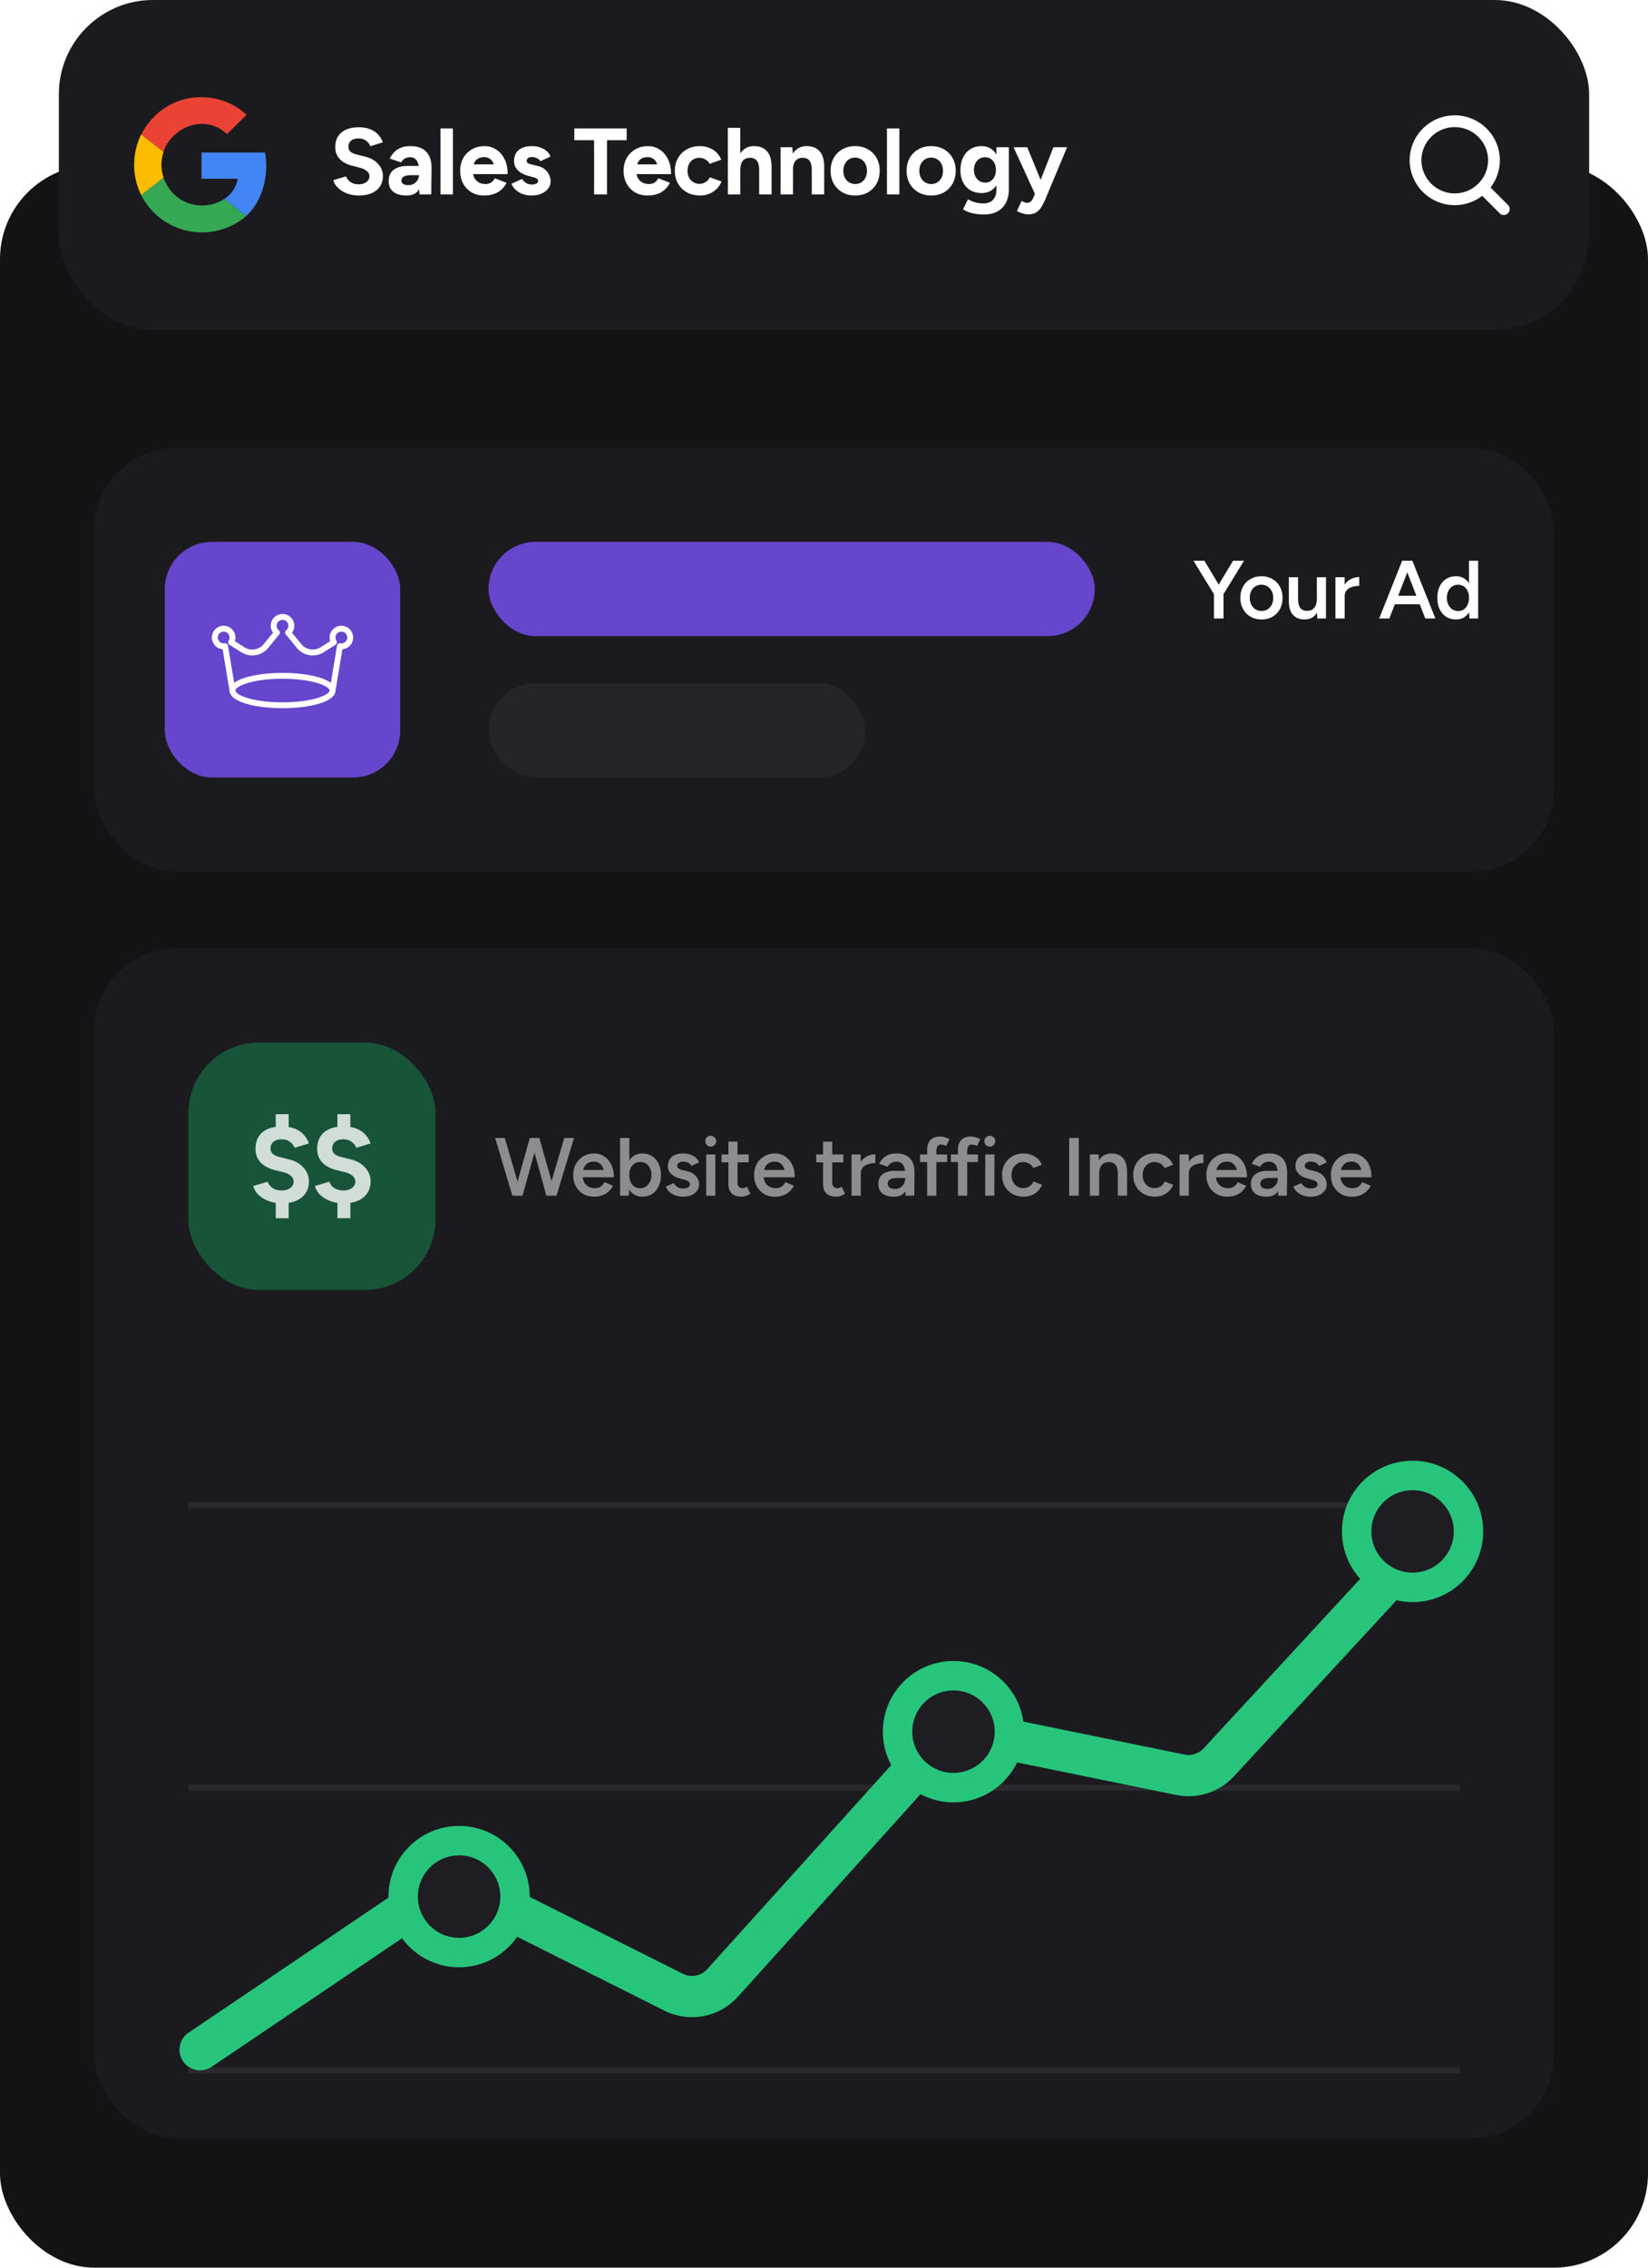 <svg width="280" height="385" fill="none" xmlns="http://www.w3.org/2000/svg"><rect y="28" width="280" height="357" rx="16" fill="#131315"/><rect x="10" width="260" height="56" rx="16" fill="#1B1B1F"/><path d="M174.659 36.392c-.288 0-.608-.059-.96-.176a4.807 4.807 0 01-.912-.384l.784-1.712c.181.096.347.17.496.224.16.064.299.096.416.096a.96.96 0 00.592-.192c.171-.117.309-.293.416-.528l.944-2.224L178.979 25h2.32l-3.632 8.688a10.852 10.852 0 01-.704 1.408 2.722 2.722 0 01-.912.96c-.352.224-.816.336-1.392.336zM175.875 33l-3.664-8h2.32l2.672 6.496.688 1.504h-2.016zM167.212 36.408a9.108 9.108 0 01-1.616-.128 5.452 5.452 0 01-1.184-.336 4.721 4.721 0 01-.784-.416l.832-1.696c.149.085.346.181.592.288.245.117.538.213.88.288.341.085.736.128 1.184.128.426 0 .8-.085 1.12-.256.33-.16.586-.416.768-.768.192-.341.288-.779.288-1.312V25h2.112v7.136c0 .896-.171 1.664-.512 2.304a3.41 3.41 0 01-1.456 1.472c-.619.33-1.36.496-2.224.496zm-.416-3.632c-.736 0-1.376-.16-1.92-.48a3.295 3.295 0 01-1.248-1.344c-.299-.576-.448-1.259-.448-2.048 0-.832.149-1.552.448-2.16.298-.619.714-1.093 1.248-1.424.544-.341 1.184-.512 1.92-.512.64 0 1.194.17 1.664.512.469.33.832.805 1.088 1.424.256.619.384 1.355.384 2.208 0 .768-.128 1.44-.384 2.016-.256.576-.619 1.024-1.088 1.344-.47.31-1.024.464-1.664.464zm.608-1.776c.362 0 .677-.09.944-.272a1.89 1.89 0 00.64-.768c.149-.33.224-.704.224-1.12 0-.427-.08-.8-.24-1.12-.15-.32-.363-.57-.64-.752a1.64 1.64 0 00-.944-.272c-.374 0-.704.09-.992.272a1.84 1.84 0 00-.672.752c-.16.32-.246.693-.256 1.12.01.416.096.79.256 1.12.16.32.384.576.672.768a1.9 1.9 0 001.008.272zM158.231 33.192c-.811 0-1.536-.176-2.176-.528a3.99 3.99 0 01-1.488-1.488c-.352-.63-.528-1.355-.528-2.176 0-.821.176-1.547.528-2.176.352-.63.843-1.12 1.472-1.472.629-.363 1.349-.544 2.16-.544.821 0 1.547.181 2.176.544.629.352 1.12.843 1.472 1.472.352.63.528 1.355.528 2.176 0 .821-.176 1.547-.528 2.176a3.87 3.87 0 01-1.472 1.488c-.619.352-1.333.528-2.144.528zm0-1.952a1.88 1.88 0 001.04-.288c.299-.192.528-.453.688-.784.171-.341.256-.73.256-1.168 0-.437-.085-.821-.256-1.152a1.945 1.945 0 00-.72-.8 1.88 1.88 0 00-1.04-.288c-.384 0-.731.096-1.04.288a1.98 1.98 0 00-.704.8c-.171.33-.256.715-.256 1.152 0 .437.085.827.256 1.168.171.33.411.592.72.784a1.96 1.96 0 001.056.288zM150.695 33V21.8h2.112V33h-2.112zM145.317 33.192c-.811 0-1.536-.176-2.176-.528a3.99 3.99 0 01-1.488-1.488c-.352-.63-.528-1.355-.528-2.176 0-.821.176-1.547.528-2.176.352-.63.843-1.12 1.472-1.472.629-.363 1.349-.544 2.16-.544.821 0 1.547.181 2.176.544.629.352 1.12.843 1.472 1.472.352.63.528 1.355.528 2.176 0 .821-.176 1.547-.528 2.176a3.87 3.87 0 01-1.472 1.488c-.619.352-1.333.528-2.144.528zm0-1.952a1.88 1.88 0 001.04-.288c.299-.192.528-.453.688-.784.171-.341.256-.73.256-1.168 0-.437-.085-.821-.256-1.152a1.945 1.945 0 00-.72-.8 1.88 1.88 0 00-1.04-.288c-.384 0-.731.096-1.04.288a1.98 1.98 0 00-.704.8c-.171.33-.256.715-.256 1.152 0 .437.085.827.256 1.168.171.33.411.592.72.784a1.96 1.96 0 001.056.288zM132.625 33v-8h1.984l.128 1.472V33h-2.112zm5.296 0v-4.096l2.112-.48V33h-2.112zm0-4.096c0-.544-.064-.965-.192-1.264-.117-.299-.288-.512-.512-.64a1.458 1.458 0 00-.784-.208c-.544-.01-.965.155-1.264.496-.288.341-.432.848-.432 1.52h-.704c0-.853.123-1.573.368-2.16.256-.597.608-1.05 1.056-1.36.448-.32.976-.48 1.584-.48.971 0 1.712.299 2.224.896.523.587.779 1.493.768 2.72l-2.112.48zM123.672 33l-.016-11.296h2.112L125.784 33h-2.112zm5.312 0v-4.096l2.112-.48V33h-2.112zm0-4.096c0-.544-.064-.965-.192-1.264-.128-.299-.304-.512-.528-.64a1.458 1.458 0 00-.784-.208c-.544-.01-.965.155-1.264.496-.288.341-.432.848-.432 1.52h-.704c0-.853.123-1.573.368-2.16.256-.597.608-1.05 1.056-1.36.459-.32.987-.48 1.584-.48.982 0 1.728.299 2.24.896.512.587.768 1.493.768 2.72l-2.112.48zM118.944 33.192c-.832 0-1.573-.176-2.224-.528a3.928 3.928 0 01-1.52-1.488c-.362-.64-.544-1.365-.544-2.176 0-.821.182-1.547.544-2.176a3.84 3.84 0 011.504-1.472c.64-.363 1.376-.544 2.208-.544.8 0 1.531.197 2.192.592.662.395 1.142.965 1.44 1.712l-1.984.704a1.67 1.67 0 00-.704-.736 1.931 1.931 0 00-1.04-.288c-.394 0-.741.096-1.04.288a1.895 1.895 0 00-.704.768c-.17.33-.256.715-.256 1.152 0 .437.086.821.256 1.152a1.964 1.964 0 001.776 1.056c.384 0 .731-.101 1.04-.304.32-.203.555-.47.704-.8l2 .704c-.309.757-.794 1.344-1.456 1.76a3.98 3.98 0 01-2.192.624zM110.001 33.192c-.789 0-1.488-.176-2.096-.528a3.939 3.939 0 01-1.44-1.488c-.341-.63-.512-1.355-.512-2.176 0-.821.176-1.547.528-2.176a3.9 3.9 0 011.472-1.472c.629-.363 1.349-.544 2.16-.544.693 0 1.333.187 1.92.56.597.363 1.077.901 1.44 1.616.363.704.544 1.563.544 2.576h-2.144c.011-.704-.064-1.264-.224-1.68-.149-.427-.363-.73-.64-.912a1.672 1.672 0 00-.976-.288c-.416 0-.768.085-1.056.256-.288.17-.507.432-.656.784-.139.341-.208.79-.208 1.344 0 .48.096.88.288 1.2.192.32.448.565.768.736.32.16.672.24 1.056.24.416 0 .752-.09 1.008-.272.267-.181.469-.416.608-.704l1.984.768a3.96 3.96 0 01-.88 1.168 3.62 3.62 0 01-1.264.736c-.491.17-1.051.256-1.68.256zm-2.672-3.632l.016-1.648h5.632v1.648h-5.648zM100.938 33V22.728h2.192V33h-2.192zm-3.36-9.2v-2h8.896v2h-8.896zM90.315 33.192c-.512 0-.992-.075-1.44-.224a3.798 3.798 0 01-1.184-.672 3.136 3.136 0 01-.8-1.088l1.808-.832c.16.256.378.48.656.672.277.181.597.272.96.272.352 0 .624-.048.816-.144.192-.107.288-.256.288-.448s-.08-.33-.24-.416a2.058 2.058 0 00-.624-.24l-.736-.192c-.768-.203-1.376-.523-1.824-.96-.438-.448-.656-.96-.656-1.536 0-.821.261-1.456.784-1.904.533-.448 1.285-.672 2.256-.672.501 0 .965.075 1.392.224.437.15.81.357 1.12.624.309.267.522.576.64.928l-1.744.8c-.075-.213-.256-.384-.544-.512a1.976 1.976 0 00-.864-.208c-.288 0-.512.064-.672.192a.594.594 0 00-.224.496c0 .139.074.256.224.352.149.085.362.16.64.224l1.04.256c.522.128.938.336 1.248.624.32.277.549.592.688.944a2.5 2.5 0 01.224 1.008c0 .48-.144.907-.432 1.28-.278.363-.662.645-1.152.848-.48.203-1.03.304-1.648.304zM82.236 33.192c-.79 0-1.489-.176-2.097-.528a3.939 3.939 0 01-1.44-1.488c-.34-.63-.511-1.355-.511-2.176 0-.821.175-1.547.528-2.176a3.9 3.9 0 011.472-1.472c.629-.363 1.349-.544 2.16-.544.693 0 1.333.187 1.92.56.597.363 1.077.901 1.44 1.616.362.704.543 1.563.543 2.576h-2.144c.011-.704-.064-1.264-.224-1.68-.149-.427-.362-.73-.64-.912a1.672 1.672 0 00-.975-.288c-.416 0-.769.085-1.056.256-.288.17-.507.432-.657.784-.138.341-.208.79-.208 1.344 0 .48.097.88.288 1.2.192.32.448.565.768.736.32.16.672.24 1.056.24.416 0 .752-.09 1.008-.272.267-.181.47-.416.609-.704l1.984.768a3.965 3.965 0 01-.88 1.168c-.353.32-.774.565-1.265.736-.49.17-1.05.256-1.68.256zm-2.672-3.632l.016-1.648h5.632v1.648h-5.648zM74.844 33V21.8h2.112V33h-2.112zM71.271 33l-.08-1.616v-2.432c0-.48-.053-.885-.16-1.216-.107-.341-.272-.597-.496-.768-.213-.181-.501-.272-.864-.272-.32 0-.608.07-.864.208-.256.139-.475.363-.656.672l-1.92-.656c.15-.341.368-.672.656-.992a3.14 3.14 0 011.12-.8c.47-.213 1.04-.32 1.712-.32.8 0 1.467.144 2 .432.544.288.95.715 1.216 1.28.267.555.395 1.237.384 2.048L73.271 33h-2zm-2.208.192c-.96 0-1.707-.213-2.24-.64-.523-.427-.784-1.03-.784-1.808 0-.853.283-1.493.848-1.92.576-.437 1.381-.656 2.416-.656h2.032v1.568H70.04c-.693 0-1.173.085-1.44.256-.267.16-.4.39-.4.688 0 .235.107.421.32.56.213.128.512.192.896.192.341 0 .645-.08.912-.24.267-.17.475-.384.624-.64.16-.267.24-.539.24-.816h.56c0 1.088-.213 1.936-.64 2.544-.416.608-1.099.912-2.048.912zM60.977 33.192c-.566 0-1.094-.07-1.584-.208a4.895 4.895 0 01-1.312-.576 4.404 4.404 0 01-.96-.848 2.388 2.388 0 01-.48-.976l2.144-.64c.138.363.384.677.736.944.352.256.794.39 1.328.4.565.01 1.024-.112 1.376-.368.362-.256.544-.587.544-.992 0-.352-.144-.645-.432-.88-.278-.245-.662-.432-1.152-.56l-1.456-.384a4.64 4.64 0 01-1.44-.624 3.173 3.173 0 01-.976-1.056c-.235-.416-.352-.901-.352-1.456 0-1.056.346-1.877 1.04-2.464.704-.597 1.696-.896 2.976-.896.714 0 1.338.107 1.872.32.544.203.997.496 1.36.88.362.384.64.837.832 1.36l-2.128.656a1.971 1.971 0 00-.704-.928c-.342-.256-.774-.384-1.296-.384-.534 0-.955.123-1.264.368-.299.245-.448.592-.448 1.04 0 .352.117.63.352.832.245.203.576.357.992.464l1.472.368c.96.235 1.706.656 2.24 1.264.533.608.8 1.285.8 2.032 0 .661-.16 1.243-.48 1.744-.32.49-.784.875-1.392 1.152-.608.277-1.344.416-2.208.416z" fill="#fff"/><path d="M255.5 35.5l-3.625-3.625m1.958-4.708a6.666 6.666 0 11-13.333 0 6.667 6.667 0 0113.333 0z" stroke="#fff" stroke-width="2" stroke-linecap="round" stroke-linejoin="round"/><g clip-path="url(#prefix__clip0_1981_7604)"><path d="M41.836 36.679c2.712-2.532 3.917-6.75 3.194-10.788H34.242v4.46h6.148c-.242 1.446-1.085 2.651-2.29 3.435l3.736 2.893z" fill="#4285F4"/><path d="M23.992 33.123a11.572 11.572 0 0017.84 3.556l-3.737-2.893c-3.194 2.11-8.498 1.326-10.306-3.616l-3.797 2.953z" fill="#34A853"/><path d="M27.789 30.17c-.482-1.507-.482-2.893 0-4.4l-3.797-2.953c-1.386 2.772-1.808 6.69 0 10.306l3.797-2.953z" fill="#FBBC02"/><path d="M27.79 25.77c1.325-4.158 6.99-6.57 10.787-3.013l3.315-3.255c-4.701-4.52-13.862-4.34-17.9 3.315l3.797 2.953z" fill="#EA4335"/></g><g clip-path="url(#prefix__clip1_1981_7604)"><rect x="16" y="76" width="248" height="72" rx="14" fill="#1B1B1F"/><rect x="83" y="92" width="103" height="16" rx="8" fill="#6646CC"/><rect x="83" y="116" width="64" height="16" rx="8" fill="#242429"/><g filter="url(#prefix__filter0_d_1981_7604)"><rect x="28" y="92" width="40" height="40" rx="8" fill="#6646CC"/></g><path d="M48 120.239c-4.473 0-9-1.03-9-3s4.527-3 9-3 9 1.03 9 3-4.527 3-9 3zm0-5c-5.252 0-8 1.302-8 2s2.748 2 8 2 8-1.302 8-2-2.748-2-8-2z" fill="#fff"/><path d="M56.5 117.739a.5.5 0 01-.494-.582l1.254-7.525a.501.501 0 01.577-.411c.58.101 1.163-.375 1.163-.982 0-.551-.449-1-1-1a.995.995 0 00-.841 1.535.5.5 0 01-.154.69l-1.991 1.267a3.503 3.503 0 01-4.588-.736l-1.869-2.284a.499.499 0 01.07-.703.99.99 0 00.373-.769c0-.551-.449-1-1-1-.551 0-1 .449-1 1 0 .295.135.576.372.769a.5.5 0 01.07.703l-1.869 2.284a3.502 3.502 0 01-4.588.736l-1.991-1.266a.5.5 0 01-.153-.691.995.995 0 00-.841-1.535c-.551 0-1 .449-1 1 0 .607.584 1.083 1.163.982a.503.503 0 01.576.411l1.254 7.525a.5.5 0 01-.986.164l-1.182-7.089A2.003 2.003 0 0136 108.239c0-1.103.897-2 2-2a2.002 2.002 0 011.901 2.617l1.621 1.031a2.5 2.5 0 003.277-.526l1.591-1.944a1.978 1.978 0 01-.39-1.178c0-1.103.897-2 2-2s2 .897 2 2c0 .428-.139.838-.39 1.178l1.591 1.945a2.5 2.5 0 003.277.525l1.621-1.031A2.002 2.002 0 0158 106.239c1.103 0 2 .897 2 2a2.003 2.003 0 01-1.825 1.993l-1.182 7.089a.499.499 0 01-.493.418zM249.657 105l-.07-1.302V95.2h1.554v9.8h-1.484zm-2.282.168c-.635 0-1.19-.149-1.666-.448-.467-.308-.835-.737-1.106-1.288-.261-.551-.392-1.195-.392-1.932 0-.747.131-1.391.392-1.932.271-.55.639-.975 1.106-1.274.476-.308 1.031-.462 1.666-.462.588 0 1.092.154 1.512.462.429.299.756.723.98 1.274.224.541.336 1.185.336 1.932 0 .737-.112 1.381-.336 1.932-.224.551-.551.98-.98 1.288-.42.299-.924.448-1.512.448zm.392-1.428c.355 0 .667-.093.938-.28.28-.196.495-.462.644-.798.159-.336.238-.723.238-1.162 0-.439-.079-.826-.238-1.162a1.787 1.787 0 00-.644-.784 1.636 1.636 0 00-.952-.28c-.373 0-.705.093-.994.28a1.945 1.945 0 00-.686.784 2.824 2.824 0 00-.252 1.162c.009.439.093.826.252 1.162.168.336.397.602.686.798.299.187.635.28 1.008.28zM242.154 105l-3.822-9.8h1.624l3.92 9.8h-1.722zm-7.826 0l3.906-9.8h1.638l-3.822 9.8h-1.722zm1.834-2.408v-1.442h5.866v1.442h-5.866zM227.927 101.276c0-.756.144-1.377.434-1.862.289-.485.662-.845 1.12-1.078a3.114 3.114 0 011.456-.364v1.498c-.43 0-.836.06-1.218.182a1.929 1.929 0 00-.91.56c-.234.261-.35.607-.35 1.036l-.532.028zM226.891 105v-7h1.568v7h-1.568zM223.821 105l-.084-1.288V98h1.554v7h-1.47zm-4.844-2.996V98h1.568v3.584l-1.568.42zm1.568-.42c0 .551.065.98.196 1.288.13.308.308.523.532.644.233.121.499.182.798.182.532.009.942-.163 1.232-.518.289-.355.434-.863.434-1.526h.588c0 .737-.112 1.372-.336 1.904-.215.523-.523.924-.924 1.204-.392.271-.864.406-1.414.406-.85 0-1.508-.261-1.974-.784-.467-.523-.7-1.316-.7-2.38l1.568-.42zM214.354 105.168c-.7 0-1.325-.154-1.876-.462a3.412 3.412 0 01-1.274-1.302c-.308-.551-.462-1.185-.462-1.904 0-.719.15-1.353.448-1.904.308-.55.733-.98 1.274-1.288.542-.317 1.162-.476 1.862-.476.7 0 1.321.159 1.862.476a3.21 3.21 0 011.26 1.288c.308.551.462 1.185.462 1.904 0 .719-.149 1.353-.448 1.904a3.3 3.3 0 01-1.26 1.302c-.541.308-1.157.462-1.848.462zm0-1.442c.383 0 .724-.093 1.022-.28.299-.196.532-.457.7-.784.168-.336.252-.723.252-1.162 0-.439-.088-.821-.266-1.148a1.904 1.904 0 00-.7-.784 1.844 1.844 0 00-1.036-.294c-.392 0-.737.093-1.036.28a1.911 1.911 0 00-.7.784 2.564 2.564 0 00-.252 1.162c0 .439.084.826.252 1.162.178.327.416.588.714.784.308.187.658.28 1.05.28zM207.834 100.94l-1.498-.476L209.5 95.2h1.862l-3.528 5.74zm-1.582 4.06v-4.704h1.624V105h-1.624zm.042-4.06l-3.528-5.74h1.862l3.164 5.264-1.498.476z" fill="#fff"/></g><rect x="16" y="161" width="248" height="202" rx="14" fill="#1B1B1F"/><path opacity=".07" stroke="#fff" d="M32 351.5h216M32 303.5h216M32 255.5h216"/><path d="M34 348l39.206-26.461a7 7 0 017.054-.455l34.175 17.141a7.002 7.002 0 008.336-1.568l36.349-40.288a6.998 6.998 0 016.599-2.169l34.816 7.114a7 7 0 006.542-2.108L247 256" stroke="#27C57B" stroke-width="7" stroke-linecap="round" stroke-linejoin="round"/><circle cx="78" cy="322" r="9.5" fill="#1D1D22" stroke="#27C57B" stroke-width="5"/><circle cx="162" cy="294" r="9.5" fill="#1D1D22" stroke="#27C57B" stroke-width="5"/><circle cx="240" cy="260" r="9.5" fill="#1D1D22" stroke="#27C57B" stroke-width="5"/><path opacity=".5" d="M229.639 203.168c-.681 0-1.288-.154-1.82-.462a3.473 3.473 0 01-1.246-1.302c-.299-.551-.448-1.185-.448-1.904 0-.719.154-1.353.462-1.904a3.34 3.34 0 011.26-1.288c.541-.317 1.157-.476 1.848-.476a2.98 2.98 0 011.68.49c.504.317.905.779 1.204 1.386.299.607.448 1.33.448 2.17h-1.582c0-.607-.075-1.106-.224-1.498-.14-.392-.345-.681-.616-.868-.261-.196-.583-.294-.966-.294-.401 0-.747.089-1.036.266a1.662 1.662 0 00-.658.784c-.149.336-.224.761-.224 1.274 0 .457.089.849.266 1.176.187.327.434.579.742.756.317.168.667.252 1.05.252.42 0 .765-.093 1.036-.28.271-.196.481-.443.63-.742l1.442.616c-.196.373-.448.7-.756.98-.299.28-.658.495-1.078.644a4.134 4.134 0 01-1.414.224zm-2.478-3.29v-1.246h5.04v1.246h-5.04zM222.682 203.168c-.466 0-.896-.07-1.288-.21a2.99 2.99 0 01-1.008-.588 2.708 2.708 0 01-.644-.91l1.358-.602c.14.261.346.481.616.658.28.177.588.266.924.266.364 0 .654-.061.868-.182.224-.131.336-.308.336-.532a.552.552 0 00-.252-.49c-.168-.121-.406-.219-.714-.294l-.658-.182c-.662-.168-1.18-.434-1.554-.798-.373-.373-.56-.798-.56-1.274 0-.7.224-1.241.672-1.624.458-.383 1.111-.574 1.96-.574.43 0 .822.065 1.176.196.364.121.677.299.938.532.262.224.444.49.546.798l-1.302.588c-.093-.233-.27-.411-.532-.532a1.906 1.906 0 00-.868-.196c-.317 0-.564.07-.742.21-.177.131-.266.317-.266.56 0 .14.08.271.238.392.159.112.388.205.686.28l.826.196c.458.112.831.289 1.12.532.29.233.504.499.644.798.14.289.21.583.21.882 0 .42-.121.789-.364 1.106a2.292 2.292 0 01-.966.742c-.41.168-.877.252-1.4.252zM217.173 203l-.07-1.316v-2.282c0-.476-.051-.873-.154-1.19-.103-.317-.266-.56-.49-.728-.215-.168-.499-.252-.854-.252-.327 0-.616.07-.868.21-.252.14-.462.355-.63.644l-1.428-.504a3.9 3.9 0 01.616-.868c.252-.271.569-.485.952-.644.392-.159.854-.238 1.386-.238.681 0 1.246.126 1.694.378.457.252.798.625 1.022 1.12.224.495.336 1.106.336 1.834l-.042 3.836h-1.47zm-1.988.168c-.84 0-1.493-.187-1.96-.56-.457-.373-.686-.901-.686-1.582 0-.728.243-1.283.728-1.666.495-.383 1.181-.574 2.058-.574h1.876v1.204h-1.372c-.625 0-1.064.089-1.316.266-.252.168-.378.411-.378.728 0 .271.107.485.322.644.224.149.532.224.924.224.345 0 .644-.079.896-.238.261-.168.462-.383.602-.644.149-.271.224-.56.224-.868h.574c0 .952-.205 1.703-.616 2.254-.401.541-1.027.812-1.876.812zM208.483 203.168c-.682 0-1.288-.154-1.82-.462a3.473 3.473 0 01-1.246-1.302c-.299-.551-.448-1.185-.448-1.904 0-.719.154-1.353.462-1.904a3.34 3.34 0 011.26-1.288c.541-.317 1.157-.476 1.848-.476a2.98 2.98 0 011.68.49c.504.317.905.779 1.204 1.386.298.607.448 1.33.448 2.17h-1.582c0-.607-.075-1.106-.224-1.498-.14-.392-.346-.681-.616-.868-.262-.196-.584-.294-.966-.294-.402 0-.747.089-1.036.266-.29.177-.509.439-.658.784-.15.336-.224.761-.224 1.274 0 .457.088.849.266 1.176.186.327.434.579.742.756.317.168.667.252 1.05.252.42 0 .765-.093 1.036-.28.27-.196.48-.443.63-.742l1.442.616c-.196.373-.448.7-.756.98-.299.28-.658.495-1.078.644a4.134 4.134 0 01-1.414.224zm-2.478-3.29v-1.246h5.04v1.246h-5.04zM201.45 199.276c0-.756.145-1.377.434-1.862.289-.485.663-.845 1.12-1.078a3.114 3.114 0 011.456-.364v1.498a4.02 4.02 0 00-1.218.182 1.936 1.936 0 00-.91.56c-.233.261-.35.607-.35 1.036l-.532.028zM200.414 203v-7h1.568v7h-1.568zM196.215 203.168c-.719 0-1.353-.154-1.904-.462a3.477 3.477 0 01-1.302-1.302c-.308-.551-.462-1.185-.462-1.904 0-.719.154-1.353.462-1.904.317-.551.747-.98 1.288-1.288.551-.317 1.181-.476 1.89-.476.691 0 1.316.168 1.876.504.56.327.975.798 1.246 1.414l-1.456.56a1.748 1.748 0 00-.686-.742 1.982 1.982 0 00-1.05-.28 1.82 1.82 0 00-1.022.294 1.906 1.906 0 00-.7.784 2.448 2.448 0 00-.252 1.134c0 .429.084.812.252 1.148.177.327.415.588.714.784.308.187.653.28 1.036.28.392 0 .742-.098 1.05-.294.308-.205.537-.481.686-.826l1.456.56a3.193 3.193 0 01-1.246 1.484c-.551.355-1.176.532-1.876.532zM185.18 203v-7h1.47l.098 1.288V203h-1.568zm4.746 0v-3.584l1.568-.42V203h-1.568zm0-3.584c0-.56-.066-.989-.196-1.288-.122-.308-.299-.523-.532-.644a1.656 1.656 0 00-.798-.182c-.523-.009-.929.163-1.218.518-.29.355-.434.863-.434 1.526h-.588c0-.737.107-1.367.322-1.89.214-.532.522-.933.924-1.204.401-.28.877-.42 1.428-.42.849 0 1.502.261 1.96.784.466.513.7 1.307.7 2.38l-1.568.42zM181.656 203v-9.8h1.624v9.8h-1.624zM173.926 203.168c-.719 0-1.354-.154-1.904-.462a3.477 3.477 0 01-1.302-1.302c-.308-.551-.462-1.185-.462-1.904 0-.719.154-1.353.462-1.904.317-.551.746-.98 1.288-1.288.55-.317 1.18-.476 1.89-.476.69 0 1.316.168 1.876.504.56.327.975.798 1.246 1.414l-1.456.56a1.755 1.755 0 00-.686-.742 1.982 1.982 0 00-1.05-.28c-.383 0-.724.098-1.022.294a1.906 1.906 0 00-.7.784 2.448 2.448 0 00-.252 1.134c0 .429.084.812.252 1.148.177.327.415.588.714.784.308.187.653.28 1.036.28.392 0 .742-.098 1.05-.294a1.86 1.86 0 00.686-.826l1.456.56a3.193 3.193 0 01-1.246 1.484c-.551.355-1.176.532-1.876.532zM167.39 203l.014-7h1.554l-.014 7h-1.554zm.784-8.33a.926.926 0 01-.658-.266.926.926 0 01-.266-.658c0-.252.089-.467.266-.644a.926.926 0 01.658-.266c.252 0 .467.089.644.266.187.177.28.392.28.644a.9.9 0 01-.28.658.878.878 0 01-.644.266zM162.759 203v-7.742c0-.737.182-1.302.546-1.694.373-.401.933-.602 1.68-.602.242 0 .499.042.77.126.28.075.546.177.798.308l-.574 1.162a2.843 2.843 0 00-.476-.182 1.31 1.31 0 00-.35-.056c-.28 0-.49.093-.63.28-.131.177-.196.471-.196.882V203h-1.568zm-1.204-5.712V196h4.606v1.288h-4.606zM157.524 203v-7.742c0-.737.182-1.302.546-1.694.374-.401.934-.602 1.68-.602.243 0 .5.042.77.126.28.075.546.177.798.308l-.574 1.162a2.81 2.81 0 00-.476-.182 1.298 1.298 0 00-.35-.056c-.28 0-.49.093-.63.28-.13.177-.196.471-.196.882V203h-1.568zm-1.204-5.712V196h4.606v1.288h-4.606zM153.868 203l-.07-1.316v-2.282c0-.476-.051-.873-.154-1.19-.102-.317-.266-.56-.49-.728-.214-.168-.499-.252-.854-.252-.326 0-.616.07-.868.21-.252.14-.462.355-.63.644l-1.428-.504a3.9 3.9 0 01.616-.868c.252-.271.57-.485.952-.644.392-.159.854-.238 1.386-.238.682 0 1.246.126 1.694.378a2.34 2.34 0 011.022 1.12c.224.495.336 1.106.336 1.834l-.042 3.836h-1.47zm-1.988.168c-.84 0-1.493-.187-1.96-.56-.457-.373-.686-.901-.686-1.582 0-.728.243-1.283.728-1.666.495-.383 1.181-.574 2.058-.574h1.876v1.204h-1.372c-.625 0-1.064.089-1.316.266-.252.168-.378.411-.378.728a.76.76 0 00.322.644c.224.149.532.224.924.224.346 0 .644-.079.896-.238.262-.168.462-.383.602-.644.15-.271.224-.56.224-.868h.574c0 .952-.205 1.703-.616 2.254-.401.541-1.026.812-1.876.812zM145.716 199.276c0-.756.144-1.377.434-1.862.289-.485.662-.845 1.12-1.078a3.11 3.11 0 011.456-.364v1.498c-.43 0-.836.061-1.218.182a1.931 1.931 0 00-.91.56c-.234.261-.35.607-.35 1.036l-.532.028zM144.68 203v-7h1.568v7h-1.568zM142.11 203.168c-.738 0-1.302-.182-1.694-.546-.383-.373-.574-.905-.574-1.596v-7.21h1.554v6.916c0 .327.074.574.224.742.158.168.387.252.686.252a.992.992 0 00.308-.056c.112-.037.238-.107.378-.21l.574 1.19a3.037 3.037 0 01-.728.378c-.243.093-.486.14-.728.14zm-3.43-5.824V196h4.606v1.344h-4.606zM131.639 203.168c-.681 0-1.288-.154-1.82-.462a3.473 3.473 0 01-1.246-1.302c-.299-.551-.448-1.185-.448-1.904 0-.719.154-1.353.462-1.904a3.34 3.34 0 011.26-1.288c.541-.317 1.157-.476 1.848-.476a2.98 2.98 0 011.68.49c.504.317.905.779 1.204 1.386.299.607.448 1.33.448 2.17h-1.582c0-.607-.075-1.106-.224-1.498-.14-.392-.345-.681-.616-.868-.261-.196-.583-.294-.966-.294-.401 0-.747.089-1.036.266a1.662 1.662 0 00-.658.784c-.149.336-.224.761-.224 1.274 0 .457.089.849.266 1.176.187.327.434.579.742.756.317.168.667.252 1.05.252.42 0 .765-.093 1.036-.28.271-.196.481-.443.63-.742l1.442.616c-.196.373-.448.7-.756.98-.299.28-.658.495-1.078.644a4.134 4.134 0 01-1.414.224zm-2.478-3.29v-1.246h5.04v1.246h-5.04zM126.024 203.168c-.738 0-1.302-.182-1.694-.546-.383-.373-.574-.905-.574-1.596v-7.21h1.554v6.916c0 .327.074.574.224.742.158.168.387.252.686.252a.992.992 0 00.308-.056c.112-.037.238-.107.378-.21l.574 1.19a3.037 3.037 0 01-.728.378c-.243.093-.486.14-.728.14zm-3.43-5.824V196h4.606v1.344h-4.606zM119.976 203l.014-7h1.554l-.014 7h-1.554zm.784-8.33a.926.926 0 01-.658-.266.926.926 0 01-.266-.658c0-.252.089-.467.266-.644a.926.926 0 01.658-.266c.252 0 .467.089.644.266.187.177.28.392.28.644a.9.9 0 01-.28.658.878.878 0 01-.644.266zM116.049 203.168c-.466 0-.896-.07-1.288-.21a2.99 2.99 0 01-1.008-.588 2.708 2.708 0 01-.644-.91l1.358-.602c.14.261.346.481.616.658.28.177.588.266.924.266.364 0 .654-.061.868-.182.224-.131.336-.308.336-.532a.552.552 0 00-.252-.49c-.168-.121-.406-.219-.714-.294l-.658-.182c-.662-.168-1.18-.434-1.554-.798-.373-.373-.56-.798-.56-1.274 0-.7.224-1.241.672-1.624.458-.383 1.111-.574 1.96-.574.43 0 .822.065 1.176.196.364.121.677.299.938.532.262.224.444.49.546.798l-1.302.588c-.093-.233-.27-.411-.532-.532a1.906 1.906 0 00-.868-.196c-.317 0-.564.07-.742.21-.177.131-.266.317-.266.56 0 .14.08.271.238.392.159.112.388.205.686.28l.826.196c.458.112.831.289 1.12.532.29.233.504.499.644.798.14.289.21.583.21.882 0 .42-.121.789-.364 1.106a2.292 2.292 0 01-.966.742c-.41.168-.877.252-1.4.252zM105.352 203v-9.8h1.568v8.498l-.084 1.302h-1.484zm3.78.168c-.588 0-1.097-.149-1.526-.448-.42-.308-.742-.737-.966-1.288-.224-.551-.336-1.195-.336-1.932 0-.747.112-1.391.336-1.932.224-.551.546-.975.966-1.274.429-.308.938-.462 1.526-.462.634 0 1.185.154 1.652.462.476.299.844.723 1.106 1.274.27.541.406 1.185.406 1.932 0 .737-.136 1.381-.406 1.932-.262.551-.63.98-1.106 1.288-.467.299-1.018.448-1.652.448zm-.392-1.428c.373 0 .704-.093.994-.28a2.05 2.05 0 00.686-.798c.177-.336.266-.723.266-1.162 0-.439-.084-.826-.252-1.162a1.852 1.852 0 00-.672-.784 1.818 1.818 0 00-1.008-.28c-.355 0-.672.093-.952.28-.28.187-.5.448-.658.784-.15.336-.224.723-.224 1.162 0 .439.074.826.224 1.162.158.336.373.602.644.798.28.187.597.28.952.28zM100.905 203.168c-.682 0-1.288-.154-1.82-.462a3.476 3.476 0 01-1.246-1.302c-.299-.551-.448-1.185-.448-1.904 0-.719.154-1.353.462-1.904a3.34 3.34 0 011.26-1.288c.541-.317 1.157-.476 1.848-.476a2.98 2.98 0 011.68.49c.504.317.905.779 1.204 1.386.298.607.448 1.33.448 2.17h-1.582c0-.607-.075-1.106-.224-1.498-.14-.392-.346-.681-.616-.868-.262-.196-.584-.294-.966-.294-.402 0-.747.089-1.036.266-.29.177-.509.439-.658.784-.15.336-.224.761-.224 1.274 0 .457.088.849.266 1.176.186.327.434.579.742.756a2.21 2.21 0 001.05.252c.42 0 .765-.093 1.036-.28.27-.196.48-.443.63-.742l1.442.616c-.196.373-.448.7-.756.98-.299.28-.658.495-1.078.644a4.134 4.134 0 01-1.414.224zm-2.478-3.29v-1.246h5.04v1.246h-5.04zM92.987 203l2.884-9.8h1.652l-2.968 9.8h-1.568zm-5.936 0l-2.926-9.8h1.638l2.87 9.8h-1.582zm.21 0l2.758-9.8h1.498l-2.744 9.8h-1.512zm5.572 0l-2.702-9.8h1.498l2.786 9.8h-1.582z" fill="#fff"/><rect x="32" y="177" width="42" height="42" rx="12" fill="#175438"/><path opacity=".8" d="M58.388 204.29c-.853 0-1.627-.133-2.32-.4-.694-.267-1.267-.627-1.72-1.08-.44-.453-.72-.94-.84-1.46l2.44-.72c.146.4.413.747.8 1.04.4.28.9.427 1.5.44.627.013 1.133-.12 1.52-.4.4-.28.6-.653.6-1.12 0-.373-.16-.693-.48-.96-.307-.28-.733-.487-1.28-.62l-1.64-.4a5.464 5.464 0 01-1.62-.74 3.37 3.37 0 01-1.08-1.18c-.254-.48-.38-1.033-.38-1.66 0-1.187.387-2.113 1.16-2.78.786-.667 1.9-1 3.34-1 .8 0 1.5.113 2.1.34a3.96 3.96 0 011.54 1c.413.427.727.94.94 1.54l-2.44.74c-.133-.387-.393-.72-.78-1-.373-.293-.853-.44-1.44-.44-.574 0-1.027.14-1.36.42-.334.267-.5.64-.5 1.12 0 .387.127.7.38.94.266.227.627.393 1.08.5l1.66.42c1.08.267 1.913.747 2.5 1.44.6.68.9 1.44.9 2.28 0 .76-.18 1.42-.54 1.98-.36.56-.88.993-1.56 1.3-.68.307-1.507.46-2.48.46zm-1.06 2.54v-3.48h2.2v3.48h-2.2zm0-14.18v-3.48h2.2v3.48h-2.2zM47.911 204.29c-.853 0-1.626-.133-2.32-.4-.693-.267-1.266-.627-1.72-1.08-.44-.453-.72-.94-.84-1.46l2.44-.72c.147.4.414.747.8 1.04.4.28.9.427 1.5.44.627.013 1.134-.12 1.52-.4.4-.28.6-.653.6-1.12 0-.373-.16-.693-.48-.96-.306-.28-.733-.487-1.28-.62l-1.64-.4a5.464 5.464 0 01-1.62-.74 3.372 3.372 0 01-1.08-1.18c-.253-.48-.38-1.033-.38-1.66 0-1.187.387-2.113 1.16-2.78.787-.667 1.9-1 3.34-1 .8 0 1.5.113 2.1.34.614.227 1.127.56 1.54 1 .414.427.727.94.94 1.54l-2.44.74c-.133-.387-.393-.72-.78-1-.373-.293-.853-.44-1.44-.44-.573 0-1.026.14-1.36.42-.333.267-.5.64-.5 1.12 0 .387.127.7.38.94.267.227.627.393 1.08.5l1.66.42c1.08.267 1.914.747 2.5 1.44.6.68.9 1.44.9 2.28 0 .76-.18 1.42-.54 1.98-.36.56-.88.993-1.56 1.3-.68.307-1.506.46-2.48.46zm-1.06 2.54v-3.48h2.2v3.48h-2.2zm0-14.18v-3.48h2.2v3.48h-2.2z" fill="#fff"/><defs><clipPath id="prefix__clip0_1981_7604"><path fill="#fff" transform="translate(22 16)" d="M0 0h24v24H0z"/></clipPath><clipPath id="prefix__clip1_1981_7604"><path fill="#fff" transform="translate(16 76)" d="M0 0h248v72H0z"/></clipPath><filter id="prefix__filter0_d_1981_7604" x="12" y="76" width="72" height="72" filterUnits="userSpaceOnUse" color-interpolation-filters="sRGB"><feFlood flood-opacity="0" result="BackgroundImageFix"/><feColorMatrix in="SourceAlpha" values="0 0 0 0 0 0 0 0 0 0 0 0 0 0 0 0 0 0 127 0" result="hardAlpha"/><feOffset/><feGaussianBlur stdDeviation="8"/><feComposite in2="hardAlpha" operator="out"/><feColorMatrix values="0 0 0 0 0.4 0 0 0 0 0.275 0 0 0 0 0.8 0 0 0 0.51 0"/><feBlend in2="BackgroundImageFix" result="effect1_dropShadow_1981_7604"/><feBlend in="SourceGraphic" in2="effect1_dropShadow_1981_7604" result="shape"/></filter></defs></svg>